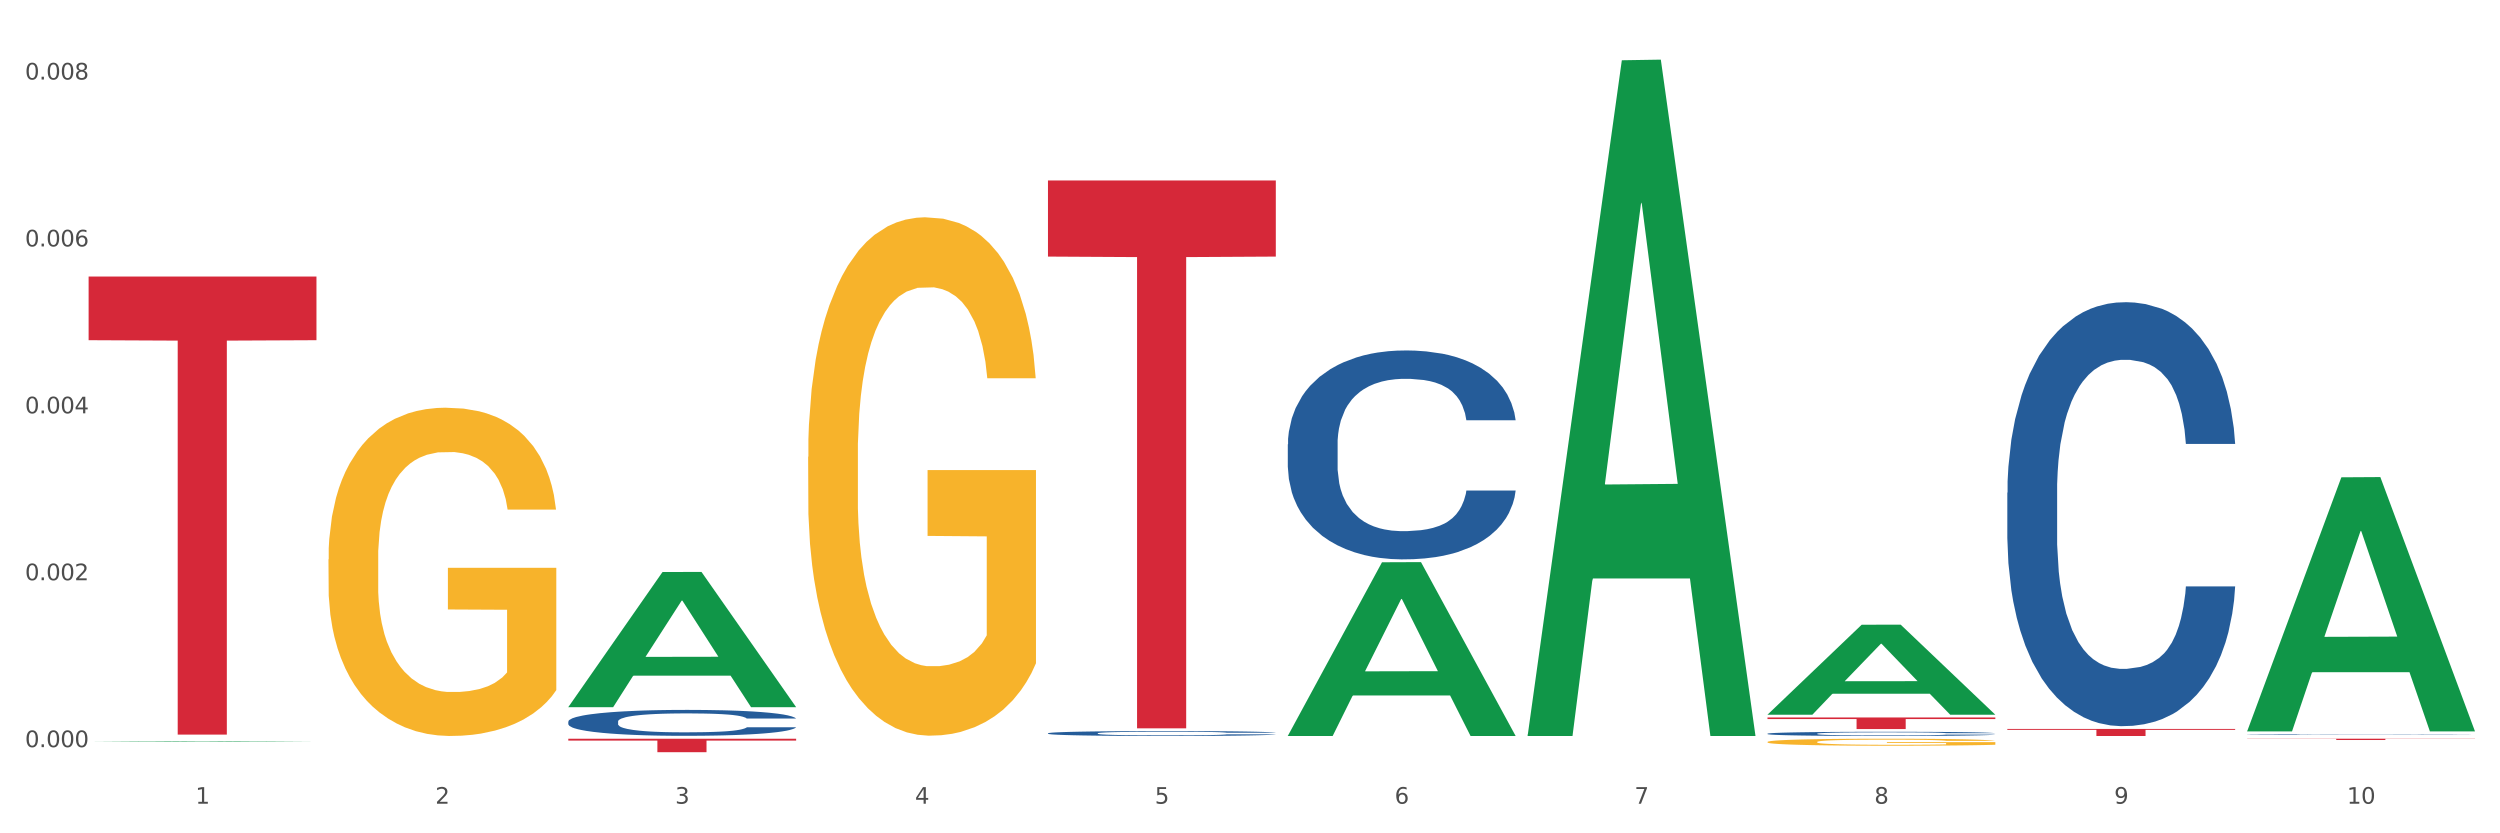 <?xml version="1.0" encoding="utf-8" standalone="no"?>
<!DOCTYPE svg PUBLIC "-//W3C//DTD SVG 1.1//EN"
  "http://www.w3.org/Graphics/SVG/1.1/DTD/svg11.dtd">
<svg xmlns:xlink="http://www.w3.org/1999/xlink" width="1080pt" height="360pt" viewBox="0 0 1080 360" xmlns="http://www.w3.org/2000/svg" version="1.1">
 <rect x="0" y="0" width="1080" height="360" fill="#333333" stroke="none"/>
 <defs>
  <style type="text/css">*{stroke-linejoin: round; stroke-linecap: butt}</style>
 </defs>
 <g id="figure_1">
  <g id="patch_1">
   <path d="M 0 360 
L 1080 360 
L 1080 0 
L 0 0 
z
" style="fill: #ffffff; stroke: #ffffff; stroke-linejoin: miter"/>
  </g>
  <g id="axes_1">
   <g id="matplotlib.axis_1">
    <g id="xtick_1">
     <g id="text_1">
      <!-- 1 -->
      <g style="fill: #4d4d4d" transform="translate(84.444 347.204) scale(0.096 -0.096)">
       <defs>
        <path id="DejaVuSans-31" d="M 794 531 
L 1825 531 
L 1825 4091 
L 703 3866 
L 703 4441 
L 1819 4666 
L 2450 4666 
L 2450 531 
L 3481 531 
L 3481 0 
L 794 0 
L 794 531 
z
" transform="scale(0.016)"/>
       </defs>
       <use xlink:href="#DejaVuSans-31"/>
      </g>
     </g>
    </g>
    <g id="xtick_2">
     <g id="text_2">
      <!-- 2 -->
      <g style="fill: #4d4d4d" transform="translate(188.053 347.204) scale(0.096 -0.096)">
       <defs>
        <path id="DejaVuSans-32" d="M 1228 531 
L 3431 531 
L 3431 0 
L 469 0 
L 469 531 
Q 828 903 1448 1529 
Q 2069 2156 2228 2338 
Q 2531 2678 2651 2914 
Q 2772 3150 2772 3378 
Q 2772 3750 2511 3984 
Q 2250 4219 1831 4219 
Q 1534 4219 1204 4116 
Q 875 4013 500 3803 
L 500 4441 
Q 881 4594 1212 4672 
Q 1544 4750 1819 4750 
Q 2544 4750 2975 4387 
Q 3406 4025 3406 3419 
Q 3406 3131 3298 2873 
Q 3191 2616 2906 2266 
Q 2828 2175 2409 1742 
Q 1991 1309 1228 531 
z
" transform="scale(0.016)"/>
       </defs>
       <use xlink:href="#DejaVuSans-32"/>
      </g>
     </g>
    </g>
    <g id="xtick_3">
     <g id="text_3">
      <!-- 3 -->
      <g style="fill: #4d4d4d" transform="translate(291.663 347.204) scale(0.096 -0.096)">
       <defs>
        <path id="DejaVuSans-33" d="M 2597 2516 
Q 3050 2419 3304 2112 
Q 3559 1806 3559 1356 
Q 3559 666 3084 287 
Q 2609 -91 1734 -91 
Q 1441 -91 1130 -33 
Q 819 25 488 141 
L 488 750 
Q 750 597 1062 519 
Q 1375 441 1716 441 
Q 2309 441 2620 675 
Q 2931 909 2931 1356 
Q 2931 1769 2642 2001 
Q 2353 2234 1838 2234 
L 1294 2234 
L 1294 2753 
L 1863 2753 
Q 2328 2753 2575 2939 
Q 2822 3125 2822 3475 
Q 2822 3834 2567 4026 
Q 2313 4219 1838 4219 
Q 1578 4219 1281 4162 
Q 984 4106 628 3988 
L 628 4550 
Q 988 4650 1302 4700 
Q 1616 4750 1894 4750 
Q 2613 4750 3031 4423 
Q 3450 4097 3450 3541 
Q 3450 3153 3228 2886 
Q 3006 2619 2597 2516 
z
" transform="scale(0.016)"/>
       </defs>
       <use xlink:href="#DejaVuSans-33"/>
      </g>
     </g>
    </g>
    <g id="xtick_4">
     <g id="text_4">
      <!-- 4 -->
      <g style="fill: #4d4d4d" transform="translate(395.273 347.204) scale(0.096 -0.096)">
       <defs>
        <path id="DejaVuSans-34" d="M 2419 4116 
L 825 1625 
L 2419 1625 
L 2419 4116 
z
M 2253 4666 
L 3047 4666 
L 3047 1625 
L 3713 1625 
L 3713 1100 
L 3047 1100 
L 3047 0 
L 2419 0 
L 2419 1100 
L 313 1100 
L 313 1709 
L 2253 4666 
z
" transform="scale(0.016)"/>
       </defs>
       <use xlink:href="#DejaVuSans-34"/>
      </g>
     </g>
    </g>
    <g id="xtick_5">
     <g id="text_5">
      <!-- 5 -->
      <g style="fill: #4d4d4d" transform="translate(498.883 347.204) scale(0.096 -0.096)">
       <defs>
        <path id="DejaVuSans-35" d="M 691 4666 
L 3169 4666 
L 3169 4134 
L 1269 4134 
L 1269 2991 
Q 1406 3038 1543 3061 
Q 1681 3084 1819 3084 
Q 2600 3084 3056 2656 
Q 3513 2228 3513 1497 
Q 3513 744 3044 326 
Q 2575 -91 1722 -91 
Q 1428 -91 1123 -41 
Q 819 9 494 109 
L 494 744 
Q 775 591 1075 516 
Q 1375 441 1709 441 
Q 2250 441 2565 725 
Q 2881 1009 2881 1497 
Q 2881 1984 2565 2268 
Q 2250 2553 1709 2553 
Q 1456 2553 1204 2497 
Q 953 2441 691 2322 
L 691 4666 
z
" transform="scale(0.016)"/>
       </defs>
       <use xlink:href="#DejaVuSans-35"/>
      </g>
     </g>
    </g>
    <g id="xtick_6">
     <g id="text_6">
      <!-- 6 -->
      <g style="fill: #4d4d4d" transform="translate(602.492 347.204) scale(0.096 -0.096)">
       <defs>
        <path id="DejaVuSans-36" d="M 2113 2584 
Q 1688 2584 1439 2293 
Q 1191 2003 1191 1497 
Q 1191 994 1439 701 
Q 1688 409 2113 409 
Q 2538 409 2786 701 
Q 3034 994 3034 1497 
Q 3034 2003 2786 2293 
Q 2538 2584 2113 2584 
z
M 3366 4563 
L 3366 3988 
Q 3128 4100 2886 4159 
Q 2644 4219 2406 4219 
Q 1781 4219 1451 3797 
Q 1122 3375 1075 2522 
Q 1259 2794 1537 2939 
Q 1816 3084 2150 3084 
Q 2853 3084 3261 2657 
Q 3669 2231 3669 1497 
Q 3669 778 3244 343 
Q 2819 -91 2113 -91 
Q 1303 -91 875 529 
Q 447 1150 447 2328 
Q 447 3434 972 4092 
Q 1497 4750 2381 4750 
Q 2619 4750 2861 4703 
Q 3103 4656 3366 4563 
z
" transform="scale(0.016)"/>
       </defs>
       <use xlink:href="#DejaVuSans-36"/>
      </g>
     </g>
    </g>
    <g id="xtick_7">
     <g id="text_7">
      <!-- 7 -->
      <g style="fill: #4d4d4d" transform="translate(706.102 347.204) scale(0.096 -0.096)">
       <defs>
        <path id="DejaVuSans-37" d="M 525 4666 
L 3525 4666 
L 3525 4397 
L 1831 0 
L 1172 0 
L 2766 4134 
L 525 4134 
L 525 4666 
z
" transform="scale(0.016)"/>
       </defs>
       <use xlink:href="#DejaVuSans-37"/>
      </g>
     </g>
    </g>
    <g id="xtick_8">
     <g id="text_8">
      <!-- 8 -->
      <g style="fill: #4d4d4d" transform="translate(809.712 347.204) scale(0.096 -0.096)">
       <defs>
        <path id="DejaVuSans-38" d="M 2034 2216 
Q 1584 2216 1326 1975 
Q 1069 1734 1069 1313 
Q 1069 891 1326 650 
Q 1584 409 2034 409 
Q 2484 409 2743 651 
Q 3003 894 3003 1313 
Q 3003 1734 2745 1975 
Q 2488 2216 2034 2216 
z
M 1403 2484 
Q 997 2584 770 2862 
Q 544 3141 544 3541 
Q 544 4100 942 4425 
Q 1341 4750 2034 4750 
Q 2731 4750 3128 4425 
Q 3525 4100 3525 3541 
Q 3525 3141 3298 2862 
Q 3072 2584 2669 2484 
Q 3125 2378 3379 2068 
Q 3634 1759 3634 1313 
Q 3634 634 3220 271 
Q 2806 -91 2034 -91 
Q 1263 -91 848 271 
Q 434 634 434 1313 
Q 434 1759 690 2068 
Q 947 2378 1403 2484 
z
M 1172 3481 
Q 1172 3119 1398 2916 
Q 1625 2713 2034 2713 
Q 2441 2713 2670 2916 
Q 2900 3119 2900 3481 
Q 2900 3844 2670 4047 
Q 2441 4250 2034 4250 
Q 1625 4250 1398 4047 
Q 1172 3844 1172 3481 
z
" transform="scale(0.016)"/>
       </defs>
       <use xlink:href="#DejaVuSans-38"/>
      </g>
     </g>
    </g>
    <g id="xtick_9">
     <g id="text_9">
      <!-- 9 -->
      <g style="fill: #4d4d4d" transform="translate(913.322 347.204) scale(0.096 -0.096)">
       <defs>
        <path id="DejaVuSans-39" d="M 703 97 
L 703 672 
Q 941 559 1184 500 
Q 1428 441 1663 441 
Q 2288 441 2617 861 
Q 2947 1281 2994 2138 
Q 2813 1869 2534 1725 
Q 2256 1581 1919 1581 
Q 1219 1581 811 2004 
Q 403 2428 403 3163 
Q 403 3881 828 4315 
Q 1253 4750 1959 4750 
Q 2769 4750 3195 4129 
Q 3622 3509 3622 2328 
Q 3622 1225 3098 567 
Q 2575 -91 1691 -91 
Q 1453 -91 1209 -44 
Q 966 3 703 97 
z
M 1959 2075 
Q 2384 2075 2632 2365 
Q 2881 2656 2881 3163 
Q 2881 3666 2632 3958 
Q 2384 4250 1959 4250 
Q 1534 4250 1286 3958 
Q 1038 3666 1038 3163 
Q 1038 2656 1286 2365 
Q 1534 2075 1959 2075 
z
" transform="scale(0.016)"/>
       </defs>
       <use xlink:href="#DejaVuSans-39"/>
      </g>
     </g>
    </g>
    <g id="xtick_10">
     <g id="text_10">
      <!-- 10 -->
      <g style="fill: #4d4d4d" transform="translate(1013.877 347.204) scale(0.096 -0.096)">
       <defs>
        <path id="DejaVuSans-30" d="M 2034 4250 
Q 1547 4250 1301 3770 
Q 1056 3291 1056 2328 
Q 1056 1369 1301 889 
Q 1547 409 2034 409 
Q 2525 409 2770 889 
Q 3016 1369 3016 2328 
Q 3016 3291 2770 3770 
Q 2525 4250 2034 4250 
z
M 2034 4750 
Q 2819 4750 3233 4129 
Q 3647 3509 3647 2328 
Q 3647 1150 3233 529 
Q 2819 -91 2034 -91 
Q 1250 -91 836 529 
Q 422 1150 422 2328 
Q 422 3509 836 4129 
Q 1250 4750 2034 4750 
z
" transform="scale(0.016)"/>
       </defs>
       <use xlink:href="#DejaVuSans-31"/>
       <use xlink:href="#DejaVuSans-30" transform="translate(63.623 0)"/>
      </g>
     </g>
    </g>
    <g id="xtick_11"/>
    <g id="xtick_12"/>
    <g id="xtick_13"/>
    <g id="xtick_14"/>
    <g id="xtick_15"/>
    <g id="xtick_16"/>
    <g id="xtick_17"/>
    <g id="xtick_18"/>
    <g id="xtick_19"/>
   </g>
   <g id="matplotlib.axis_2">
    <g id="ytick_1">
     <g id="text_11">
      <!-- 0.000 -->
      <g style="fill: #4d4d4d" transform="translate(10.8 322.767) scale(0.096 -0.096)">
       <defs>
        <path id="DejaVuSans-2e" d="M 684 794 
L 1344 794 
L 1344 0 
L 684 0 
L 684 794 
z
" transform="scale(0.016)"/>
       </defs>
       <use xlink:href="#DejaVuSans-30"/>
       <use xlink:href="#DejaVuSans-2e" transform="translate(63.623 0)"/>
       <use xlink:href="#DejaVuSans-30" transform="translate(95.41 0)"/>
       <use xlink:href="#DejaVuSans-30" transform="translate(159.033 0)"/>
       <use xlink:href="#DejaVuSans-30" transform="translate(222.656 0)"/>
      </g>
     </g>
    </g>
    <g id="ytick_2">
     <g id="text_12">
      <!-- 0.002 -->
      <g style="fill: #4d4d4d" transform="translate(10.8 250.665) scale(0.096 -0.096)">
       <use xlink:href="#DejaVuSans-30"/>
       <use xlink:href="#DejaVuSans-2e" transform="translate(63.623 0)"/>
       <use xlink:href="#DejaVuSans-30" transform="translate(95.41 0)"/>
       <use xlink:href="#DejaVuSans-30" transform="translate(159.033 0)"/>
       <use xlink:href="#DejaVuSans-32" transform="translate(222.656 0)"/>
      </g>
     </g>
    </g>
    <g id="ytick_3">
     <g id="text_13">
      <!-- 0.004 -->
      <g style="fill: #4d4d4d" transform="translate(10.8 178.564) scale(0.096 -0.096)">
       <use xlink:href="#DejaVuSans-30"/>
       <use xlink:href="#DejaVuSans-2e" transform="translate(63.623 0)"/>
       <use xlink:href="#DejaVuSans-30" transform="translate(95.41 0)"/>
       <use xlink:href="#DejaVuSans-30" transform="translate(159.033 0)"/>
       <use xlink:href="#DejaVuSans-34" transform="translate(222.656 0)"/>
      </g>
     </g>
    </g>
    <g id="ytick_4">
     <g id="text_14">
      <!-- 0.006 -->
      <g style="fill: #4d4d4d" transform="translate(10.8 106.462) scale(0.096 -0.096)">
       <use xlink:href="#DejaVuSans-30"/>
       <use xlink:href="#DejaVuSans-2e" transform="translate(63.623 0)"/>
       <use xlink:href="#DejaVuSans-30" transform="translate(95.41 0)"/>
       <use xlink:href="#DejaVuSans-30" transform="translate(159.033 0)"/>
       <use xlink:href="#DejaVuSans-36" transform="translate(222.656 0)"/>
      </g>
     </g>
    </g>
    <g id="ytick_5">
     <g id="text_15">
      <!-- 0.008 -->
      <g style="fill: #4d4d4d" transform="translate(10.8 34.36) scale(0.096 -0.096)">
       <use xlink:href="#DejaVuSans-30"/>
       <use xlink:href="#DejaVuSans-2e" transform="translate(63.623 0)"/>
       <use xlink:href="#DejaVuSans-30" transform="translate(95.41 0)"/>
       <use xlink:href="#DejaVuSans-30" transform="translate(159.033 0)"/>
       <use xlink:href="#DejaVuSans-38" transform="translate(222.656 0)"/>
      </g>
     </g>
    </g>
    <g id="ytick_6"/>
    <g id="ytick_7"/>
    <g id="ytick_8"/>
    <g id="ytick_9"/>
   </g>
   <g id="PolyCollection_1">
    <path d="M 38.283 320.492 
L 38.384 320.491 
L 78.974 320.179 
L 95.818 320.179 
L 136.712 320.492 
L 117.229 320.492 
L 108.401 320.419 
L 66.493 320.419 
L 66.188 320.421 
L 57.664 320.492 
L 38.283 320.492 
L 38.283 320.492 
L 71.769 320.376 
L 103.125 320.376 
L 87.599 320.246 
L 87.396 320.245 
L 87.193 320.246 
L 71.668 320.376 
L 71.769 320.376 
L 38.283 320.492 
z
" clip-path="url(#p8bedf7b942)" style="fill: #109648"/>
    <path d="M 452.722 77.953 
L 551.151 77.953 
L 551.151 110.845 
L 512.433 111.067 
L 512.433 314.641 
L 491.207 314.641 
L 491.207 111.067 
L 452.722 110.845 
L 452.722 78.175 
L 452.722 77.953 
z
" clip-path="url(#p8bedf7b942)" style="fill: #d62839"/>
    <path d="M 763.551 309.939 
L 861.981 309.939 
L 861.981 310.636 
L 823.262 310.641 
L 823.262 314.956 
L 802.037 314.956 
L 802.037 310.641 
L 763.551 310.636 
L 763.551 309.943 
L 763.551 309.939 
z
" clip-path="url(#p8bedf7b942)" style="fill: #d62839"/>
    <path d="M 867.161 314.887 
L 965.59 314.887 
L 965.59 315.312 
L 926.872 315.315 
L 926.872 317.946 
L 905.646 317.946 
L 905.646 315.315 
L 867.161 315.312 
L 867.161 314.889 
L 867.161 314.887 
z
" clip-path="url(#p8bedf7b942)" style="fill: #d62839"/>
    <path d="M 970.771 319.119 
L 1069.2 319.119 
L 1069.2 319.198 
L 1030.481 319.198 
L 1030.481 319.684 
L 1009.256 319.684 
L 1009.256 319.198 
L 970.771 319.198 
L 970.771 319.12 
L 970.771 319.119 
z
" clip-path="url(#p8bedf7b942)" style="fill: #d62839"/>
    <path d="M 245.502 311.706 
L 245.619 311.696 
L 245.619 311.41 
L 245.968 311.021 
L 247.248 310.305 
L 248.877 309.763 
L 251.669 309.129 
L 253.181 308.863 
L 255.159 308.567 
L 259.231 308.086 
L 263.885 307.677 
L 267.143 307.452 
L 269.586 307.309 
L 275.055 307.053 
L 278.196 306.94 
L 281.454 306.848 
L 284.246 306.787 
L 288.9 306.715 
L 292.623 306.685 
L 296.928 306.675 
L 300.534 306.685 
L 305.305 306.726 
L 312.285 306.848 
L 314.961 306.92 
L 318.568 307.043 
L 322.291 307.206 
L 325.316 307.37 
L 328.807 307.605 
L 332.413 307.912 
L 335.904 308.301 
L 338.347 308.659 
L 340.325 309.037 
L 342.07 309.497 
L 343.35 309.998 
L 343.932 310.418 
L 322.64 310.418 
L 322.059 310.039 
L 320.895 309.63 
L 319.732 309.354 
L 318.452 309.129 
L 316.474 308.873 
L 314.729 308.71 
L 311.82 308.515 
L 309.144 308.393 
L 306.934 308.321 
L 304.258 308.26 
L 298.557 308.198 
L 294.484 308.198 
L 291.925 308.219 
L 288.783 308.27 
L 286.107 308.342 
L 282.966 308.464 
L 280.523 308.597 
L 278.08 308.771 
L 276.683 308.894 
L 274.589 309.119 
L 273.193 309.303 
L 271.331 309.62 
L 270.284 309.845 
L 268.423 310.428 
L 267.608 310.858 
L 267.259 311.154 
L 267.027 311.481 
L 267.027 313.077 
L 267.725 313.793 
L 268.306 314.1 
L 269.237 314.447 
L 270.982 314.897 
L 273.542 315.337 
L 276.218 315.654 
L 278.429 315.848 
L 280.523 315.992 
L 282.617 316.104 
L 285.177 316.206 
L 287.271 316.268 
L 290.412 316.329 
L 294.135 316.36 
L 297.044 316.36 
L 302.978 316.309 
L 305.654 316.258 
L 308.213 316.186 
L 311.006 316.073 
L 313.216 315.951 
L 314.496 315.859 
L 316.59 315.664 
L 318.219 315.46 
L 319.615 315.225 
L 320.546 315.02 
L 321.593 314.713 
L 322.408 314.366 
L 322.64 314.181 
L 343.932 314.181 
L 343.466 314.55 
L 342.652 314.908 
L 341.023 315.388 
L 339.743 315.664 
L 337.765 316.002 
L 335.671 316.288 
L 332.762 316.605 
L 330.087 316.841 
L 327.294 317.045 
L 324.269 317.229 
L 318.801 317.485 
L 316.823 317.556 
L 312.635 317.679 
L 309.377 317.751 
L 304.607 317.822 
L 299.72 317.863 
L 294.601 317.874 
L 290.063 317.853 
L 285.06 317.792 
L 281.919 317.73 
L 278.429 317.638 
L 274.356 317.495 
L 270.517 317.321 
L 266.91 317.117 
L 263.536 316.881 
L 260.395 316.616 
L 256.323 316.176 
L 253.298 315.746 
L 251.087 315.347 
L 249.575 315.01 
L 248.062 314.58 
L 247.248 314.284 
L 245.968 313.568 
L 245.502 312.903 
L 245.502 311.706 
z
" clip-path="url(#p8bedf7b942)" style="fill: #255c99"/>
    <path d="M 763.551 320.523 
L 763.667 320.52 
L 763.667 320.42 
L 763.9 320.334 
L 765.062 320.126 
L 766.805 319.954 
L 768.083 319.863 
L 769.362 319.788 
L 770.872 319.713 
L 772.732 319.635 
L 776.102 319.522 
L 778.194 319.463 
L 780.75 319.402 
L 785.399 319.314 
L 788.769 319.264 
L 792.255 319.222 
L 797.949 319.172 
L 801.668 319.15 
L 805.619 319.133 
L 810.384 319.122 
L 813.986 319.119 
L 821.888 319.128 
L 828.628 319.153 
L 831.882 319.172 
L 836.066 319.205 
L 838.274 319.228 
L 841.876 319.272 
L 845.595 319.33 
L 848.152 319.38 
L 851.987 319.474 
L 854.892 319.569 
L 857.565 319.685 
L 858.959 319.766 
L 860.005 319.841 
L 860.935 319.926 
L 861.864 320.062 
L 840.947 320.062 
L 840.133 319.965 
L 838.855 319.874 
L 836.996 319.785 
L 835.369 319.73 
L 832.58 319.66 
L 830.023 319.616 
L 827.35 319.583 
L 824.096 319.555 
L 821.54 319.541 
L 817.937 319.53 
L 810.848 319.533 
L 806.084 319.555 
L 802.83 319.583 
L 800.738 319.608 
L 798.879 319.635 
L 796.787 319.674 
L 794.347 319.732 
L 792.604 319.785 
L 790.86 319.852 
L 789.466 319.918 
L 788.188 319.996 
L 787.142 320.079 
L 786.328 320.165 
L 785.631 320.27 
L 785.05 320.445 
L 785.05 320.825 
L 785.282 320.911 
L 785.863 321.025 
L 786.561 321.111 
L 787.723 321.213 
L 788.769 321.283 
L 790.744 321.382 
L 792.952 321.466 
L 794.695 321.518 
L 796.438 321.563 
L 799.46 321.624 
L 802.83 321.674 
L 805.735 321.704 
L 809.686 321.732 
L 812.359 321.743 
L 814.683 321.748 
L 820.378 321.748 
L 824.445 321.74 
L 828.977 321.721 
L 832.463 321.696 
L 835.369 321.665 
L 838.622 321.615 
L 840.714 321.568 
L 840.714 320.989 
L 815.148 320.986 
L 815.148 320.6 
L 861.981 320.6 
L 861.981 321.732 
L 860.005 321.79 
L 857.797 321.843 
L 855.473 321.89 
L 851.987 321.948 
L 847.803 322.004 
L 844.084 322.042 
L 840.133 322.076 
L 835.485 322.106 
L 829.442 322.134 
L 825.723 322.145 
L 821.075 322.153 
L 815.613 322.156 
L 810.848 322.151 
L 806.2 322.137 
L 801.319 322.112 
L 796.555 322.076 
L 792.952 322.04 
L 789.35 321.995 
L 785.515 321.937 
L 782.493 321.882 
L 780.169 321.832 
L 777.613 321.768 
L 774.824 321.685 
L 772.732 321.61 
L 770.872 321.532 
L 768.897 321.432 
L 767.502 321.346 
L 766.108 321.238 
L 765.294 321.158 
L 764.365 321.033 
L 763.667 320.858 
L 763.551 320.523 
z
" clip-path="url(#p8bedf7b942)" style="fill: #f7b32b"/>
    <path d="M 349.112 197.353 
L 349.228 197.149 
L 349.228 189.785 
L 349.461 183.445 
L 350.623 168.105 
L 352.366 155.423 
L 353.644 148.674 
L 354.923 143.151 
L 356.433 137.629 
L 358.293 131.902 
L 361.663 123.516 
L 363.755 119.221 
L 366.311 114.721 
L 370.96 108.176 
L 374.33 104.494 
L 377.816 101.426 
L 383.51 97.745 
L 387.229 96.108 
L 391.18 94.881 
L 395.945 94.063 
L 399.547 93.858 
L 407.449 94.472 
L 414.189 96.313 
L 417.443 97.745 
L 421.627 100.199 
L 423.835 101.835 
L 427.437 105.108 
L 431.156 109.403 
L 433.713 113.085 
L 437.548 120.039 
L 440.453 126.993 
L 443.126 135.584 
L 444.52 141.515 
L 445.566 147.038 
L 446.496 153.378 
L 447.425 163.4 
L 426.508 163.4 
L 425.694 156.242 
L 424.416 149.492 
L 422.557 142.947 
L 420.93 138.856 
L 418.141 133.743 
L 415.584 130.47 
L 412.911 128.016 
L 409.657 125.97 
L 407.101 124.948 
L 403.498 124.13 
L 396.409 124.334 
L 391.645 125.97 
L 388.391 128.016 
L 386.299 129.857 
L 384.44 131.902 
L 382.348 134.765 
L 379.908 139.061 
L 378.165 142.947 
L 376.421 147.856 
L 375.027 152.765 
L 373.749 158.491 
L 372.703 164.628 
L 371.889 170.968 
L 371.192 178.74 
L 370.611 191.626 
L 370.611 219.647 
L 370.843 225.988 
L 371.424 234.374 
L 372.122 240.715 
L 373.284 248.282 
L 374.33 253.396 
L 376.305 260.759 
L 378.513 266.895 
L 380.256 270.781 
L 381.999 274.054 
L 385.021 278.553 
L 388.391 282.235 
L 391.296 284.485 
L 395.247 286.53 
L 397.92 287.348 
L 400.244 287.758 
L 405.939 287.758 
L 410.006 287.144 
L 414.538 285.712 
L 418.024 283.871 
L 420.93 281.622 
L 424.183 277.94 
L 426.275 274.463 
L 426.275 231.715 
L 400.709 231.51 
L 400.709 203.08 
L 447.542 203.08 
L 447.542 286.53 
L 445.566 290.826 
L 443.358 294.712 
L 441.034 298.189 
L 437.548 302.484 
L 433.364 306.575 
L 429.645 309.438 
L 425.694 311.893 
L 421.046 314.143 
L 415.003 316.188 
L 411.284 317.006 
L 406.636 317.62 
L 401.174 317.824 
L 396.409 317.415 
L 391.761 316.392 
L 386.88 314.552 
L 382.116 311.893 
L 378.513 309.234 
L 374.911 305.961 
L 371.076 301.666 
L 368.054 297.575 
L 365.73 293.894 
L 363.174 289.189 
L 360.385 283.053 
L 358.293 277.531 
L 356.433 271.804 
L 354.458 264.441 
L 353.063 258.1 
L 351.669 250.123 
L 350.855 244.192 
L 349.926 234.988 
L 349.228 222.102 
L 349.112 197.353 
z
" clip-path="url(#p8bedf7b942)" style="fill: #f7b32b"/>
    <path d="M 452.722 316.772 
L 452.838 316.77 
L 452.838 316.716 
L 453.187 316.642 
L 454.467 316.505 
L 456.096 316.402 
L 458.888 316.281 
L 460.401 316.231 
L 462.379 316.174 
L 466.451 316.083 
L 471.105 316.005 
L 474.362 315.962 
L 476.806 315.935 
L 482.274 315.886 
L 485.415 315.865 
L 488.673 315.847 
L 491.465 315.836 
L 496.119 315.822 
L 499.842 315.816 
L 504.147 315.814 
L 507.754 315.816 
L 512.524 315.824 
L 519.505 315.847 
L 522.181 315.861 
L 525.788 315.884 
L 529.511 315.915 
L 532.536 315.947 
L 536.026 315.991 
L 539.633 316.05 
L 543.123 316.124 
L 545.567 316.192 
L 547.545 316.264 
L 549.29 316.351 
L 550.57 316.447 
L 551.151 316.527 
L 529.86 316.527 
L 529.278 316.455 
L 528.115 316.377 
L 526.951 316.324 
L 525.671 316.281 
L 523.693 316.233 
L 521.948 316.202 
L 519.04 316.165 
L 516.364 316.141 
L 514.153 316.128 
L 511.477 316.116 
L 505.776 316.104 
L 501.704 316.104 
L 499.144 316.108 
L 496.003 316.118 
L 493.327 316.131 
L 490.186 316.155 
L 487.742 316.18 
L 485.299 316.213 
L 483.903 316.237 
L 481.809 316.279 
L 480.412 316.315 
L 478.551 316.375 
L 477.504 316.418 
L 475.642 316.529 
L 474.828 316.61 
L 474.479 316.667 
L 474.246 316.729 
L 474.246 317.033 
L 474.944 317.169 
L 475.526 317.228 
L 476.457 317.294 
L 478.202 317.379 
L 480.762 317.463 
L 483.438 317.524 
L 485.648 317.561 
L 487.742 317.588 
L 489.837 317.609 
L 492.396 317.629 
L 494.49 317.64 
L 497.632 317.652 
L 501.355 317.658 
L 504.264 317.658 
L 510.197 317.648 
L 512.873 317.638 
L 515.433 317.625 
L 518.225 317.603 
L 520.436 317.58 
L 521.716 317.563 
L 523.81 317.526 
L 525.439 317.487 
L 526.835 317.442 
L 527.766 317.403 
L 528.813 317.344 
L 529.627 317.278 
L 529.86 317.243 
L 551.151 317.243 
L 550.686 317.313 
L 549.871 317.381 
L 548.243 317.473 
L 546.963 317.526 
L 544.985 317.59 
L 542.891 317.644 
L 539.982 317.705 
L 537.306 317.749 
L 534.514 317.788 
L 531.489 317.823 
L 526.02 317.872 
L 524.042 317.886 
L 519.854 317.909 
L 516.596 317.923 
L 511.826 317.936 
L 506.94 317.944 
L 501.82 317.946 
L 497.283 317.942 
L 492.28 317.93 
L 489.138 317.919 
L 485.648 317.901 
L 481.576 317.874 
L 477.737 317.841 
L 474.13 317.802 
L 470.756 317.757 
L 467.614 317.707 
L 463.542 317.623 
L 460.517 317.541 
L 458.307 317.465 
L 456.794 317.401 
L 455.282 317.319 
L 454.467 317.263 
L 453.187 317.126 
L 452.722 317 
L 452.722 316.772 
z
" clip-path="url(#p8bedf7b942)" style="fill: #255c99"/>
    <path d="M 245.502 319.119 
L 343.932 319.119 
L 343.932 319.93 
L 305.213 319.935 
L 305.213 324.95 
L 283.988 324.95 
L 283.988 319.935 
L 245.502 319.93 
L 245.502 319.125 
L 245.502 319.119 
z
" clip-path="url(#p8bedf7b942)" style="fill: #d62839"/>
    <path d="M 556.332 191.949 
L 556.448 191.867 
L 556.448 189.559 
L 556.797 186.426 
L 558.077 180.656 
L 559.706 176.287 
L 562.498 171.176 
L 564.011 169.033 
L 565.989 166.643 
L 570.061 162.768 
L 574.715 159.471 
L 577.972 157.658 
L 580.415 156.504 
L 585.884 154.443 
L 589.025 153.536 
L 592.283 152.794 
L 595.075 152.299 
L 599.729 151.722 
L 603.452 151.475 
L 607.757 151.393 
L 611.364 151.475 
L 616.134 151.805 
L 623.115 152.794 
L 625.791 153.371 
L 629.397 154.36 
L 633.121 155.679 
L 636.146 156.998 
L 639.636 158.894 
L 643.243 161.367 
L 646.733 164.499 
L 649.176 167.384 
L 651.154 170.434 
L 652.899 174.144 
L 654.179 178.183 
L 654.761 181.563 
L 633.47 181.563 
L 632.888 178.513 
L 631.724 175.216 
L 630.561 172.99 
L 629.281 171.176 
L 627.303 169.116 
L 625.558 167.797 
L 622.649 166.23 
L 619.973 165.241 
L 617.763 164.664 
L 615.087 164.17 
L 609.386 163.675 
L 605.314 163.675 
L 602.754 163.84 
L 599.613 164.252 
L 596.937 164.829 
L 593.795 165.818 
L 591.352 166.89 
L 588.909 168.291 
L 587.513 169.28 
L 585.418 171.094 
L 584.022 172.578 
L 582.161 175.133 
L 581.114 176.947 
L 579.252 181.645 
L 578.438 185.107 
L 578.089 187.498 
L 577.856 190.136 
L 577.856 202.995 
L 578.554 208.765 
L 579.136 211.238 
L 580.066 214.041 
L 581.812 217.668 
L 584.371 221.212 
L 587.047 223.768 
L 589.258 225.334 
L 591.352 226.488 
L 593.446 227.395 
L 596.006 228.219 
L 598.1 228.714 
L 601.242 229.208 
L 604.965 229.456 
L 607.873 229.456 
L 613.807 229.043 
L 616.483 228.631 
L 619.043 228.054 
L 621.835 227.147 
L 624.045 226.158 
L 625.325 225.416 
L 627.42 223.85 
L 629.048 222.202 
L 630.445 220.306 
L 631.375 218.657 
L 632.422 216.184 
L 633.237 213.381 
L 633.47 211.898 
L 654.761 211.898 
L 654.296 214.865 
L 653.481 217.75 
L 651.852 221.625 
L 650.573 223.85 
L 648.595 226.57 
L 646.5 228.879 
L 643.592 231.434 
L 640.916 233.33 
L 638.123 234.978 
L 635.098 236.462 
L 629.63 238.523 
L 627.652 239.1 
L 623.464 240.089 
L 620.206 240.666 
L 615.436 241.243 
L 610.549 241.573 
L 605.43 241.655 
L 600.893 241.491 
L 595.89 240.996 
L 592.748 240.501 
L 589.258 239.76 
L 585.186 238.605 
L 581.346 237.204 
L 577.74 235.556 
L 574.365 233.66 
L 571.224 231.516 
L 567.152 227.972 
L 564.127 224.51 
L 561.916 221.295 
L 560.404 218.575 
L 558.891 215.112 
L 558.077 212.722 
L 556.797 206.952 
L 556.332 201.594 
L 556.332 191.949 
z
" clip-path="url(#p8bedf7b942)" style="fill: #255c99"/>
    <path d="M 867.161 212.844 
L 867.277 212.677 
L 867.277 207.993 
L 867.626 201.636 
L 868.906 189.927 
L 870.535 181.061 
L 873.327 170.69 
L 874.84 166.34 
L 876.818 161.489 
L 880.89 153.627 
L 885.544 146.936 
L 888.801 143.256 
L 891.245 140.914 
L 896.713 136.732 
L 899.854 134.892 
L 903.112 133.386 
L 905.904 132.383 
L 910.558 131.212 
L 914.281 130.71 
L 918.586 130.543 
L 922.193 130.71 
L 926.963 131.379 
L 933.944 133.386 
L 936.62 134.557 
L 940.227 136.565 
L 943.95 139.241 
L 946.975 141.918 
L 950.465 145.765 
L 954.072 150.783 
L 957.562 157.14 
L 960.006 162.995 
L 961.984 169.184 
L 963.729 176.712 
L 965.009 184.908 
L 965.59 191.767 
L 944.299 191.767 
L 943.717 185.577 
L 942.554 178.886 
L 941.39 174.37 
L 940.11 170.69 
L 938.132 166.508 
L 936.387 163.831 
L 933.479 160.653 
L 930.803 158.645 
L 928.592 157.475 
L 925.916 156.471 
L 920.215 155.467 
L 916.143 155.467 
L 913.583 155.802 
L 910.442 156.638 
L 907.766 157.809 
L 904.625 159.816 
L 902.181 161.991 
L 899.738 164.835 
L 898.342 166.842 
L 896.248 170.522 
L 894.851 173.533 
L 892.99 178.719 
L 891.943 182.399 
L 890.081 191.934 
L 889.267 198.96 
L 888.918 203.811 
L 888.685 209.164 
L 888.685 235.259 
L 889.383 246.969 
L 889.965 251.987 
L 890.896 257.675 
L 892.641 265.035 
L 895.201 272.228 
L 897.877 277.414 
L 900.087 280.592 
L 902.181 282.934 
L 904.276 284.774 
L 906.835 286.447 
L 908.929 287.45 
L 912.071 288.454 
L 915.794 288.956 
L 918.703 288.956 
L 924.636 288.119 
L 927.312 287.283 
L 929.872 286.112 
L 932.664 284.272 
L 934.875 282.265 
L 936.155 280.759 
L 938.249 277.581 
L 939.878 274.235 
L 941.274 270.388 
L 942.205 267.042 
L 943.252 262.024 
L 944.066 256.336 
L 944.299 253.325 
L 965.59 253.325 
L 965.125 259.347 
L 964.31 265.202 
L 962.682 273.064 
L 961.402 277.581 
L 959.424 283.101 
L 957.33 287.785 
L 954.421 292.971 
L 951.745 296.818 
L 948.953 300.164 
L 945.928 303.175 
L 940.459 307.357 
L 938.481 308.527 
L 934.293 310.535 
L 931.035 311.706 
L 926.265 312.877 
L 921.379 313.546 
L 916.259 313.713 
L 911.722 313.379 
L 906.719 312.375 
L 903.577 311.371 
L 900.087 309.866 
L 896.015 307.524 
L 892.176 304.68 
L 888.569 301.334 
L 885.195 297.487 
L 882.053 293.138 
L 877.981 285.945 
L 874.956 278.919 
L 872.746 272.395 
L 871.233 266.875 
L 869.721 259.849 
L 868.906 254.998 
L 867.626 243.289 
L 867.161 232.416 
L 867.161 212.844 
z
" clip-path="url(#p8bedf7b942)" style="fill: #255c99"/>
    <path d="M 970.771 317.272 
L 970.887 317.272 
L 970.887 317.265 
L 971.236 317.255 
L 972.516 317.237 
L 974.145 317.224 
L 976.937 317.208 
L 978.45 317.201 
L 980.428 317.194 
L 984.5 317.182 
L 989.154 317.171 
L 992.411 317.166 
L 994.854 317.162 
L 1000.323 317.156 
L 1003.464 317.153 
L 1006.722 317.151 
L 1009.514 317.149 
L 1014.168 317.147 
L 1017.891 317.147 
L 1022.196 317.146 
L 1025.803 317.147 
L 1030.573 317.148 
L 1037.554 317.151 
L 1040.23 317.153 
L 1043.836 317.156 
L 1047.56 317.16 
L 1050.585 317.164 
L 1054.075 317.17 
L 1057.682 317.177 
L 1061.172 317.187 
L 1063.615 317.196 
L 1065.593 317.206 
L 1067.338 317.217 
L 1068.618 317.23 
L 1069.2 317.24 
L 1047.909 317.24 
L 1047.327 317.231 
L 1046.163 317.22 
L 1045 317.213 
L 1043.72 317.208 
L 1041.742 317.201 
L 1039.997 317.197 
L 1037.088 317.192 
L 1034.412 317.189 
L 1032.202 317.188 
L 1029.526 317.186 
L 1023.825 317.185 
L 1019.753 317.185 
L 1017.193 317.185 
L 1014.052 317.186 
L 1011.376 317.188 
L 1008.234 317.191 
L 1005.791 317.194 
L 1003.348 317.199 
L 1001.952 317.202 
L 999.857 317.208 
L 998.461 317.212 
L 996.6 317.22 
L 995.553 317.226 
L 993.691 317.24 
L 992.877 317.251 
L 992.528 317.258 
L 992.295 317.267 
L 992.295 317.307 
L 992.993 317.325 
L 993.575 317.332 
L 994.505 317.341 
L 996.251 317.352 
L 998.81 317.363 
L 1001.486 317.371 
L 1003.697 317.376 
L 1005.791 317.38 
L 1007.885 317.382 
L 1010.445 317.385 
L 1012.539 317.386 
L 1015.681 317.388 
L 1019.404 317.389 
L 1022.312 317.389 
L 1028.246 317.388 
L 1030.922 317.386 
L 1033.482 317.384 
L 1036.274 317.382 
L 1038.484 317.379 
L 1039.764 317.376 
L 1041.859 317.371 
L 1043.487 317.366 
L 1044.884 317.36 
L 1045.814 317.355 
L 1046.861 317.348 
L 1047.676 317.339 
L 1047.909 317.334 
L 1069.2 317.334 
L 1068.735 317.343 
L 1067.92 317.352 
L 1066.291 317.364 
L 1065.012 317.371 
L 1063.034 317.38 
L 1060.939 317.387 
L 1058.031 317.395 
L 1055.355 317.401 
L 1052.562 317.406 
L 1049.537 317.411 
L 1044.069 317.417 
L 1042.091 317.419 
L 1037.903 317.422 
L 1034.645 317.424 
L 1029.875 317.425 
L 1024.988 317.426 
L 1019.869 317.427 
L 1015.332 317.426 
L 1010.329 317.425 
L 1007.187 317.423 
L 1003.697 317.421 
L 999.625 317.417 
L 995.785 317.413 
L 992.179 317.408 
L 988.804 317.402 
L 985.663 317.395 
L 981.591 317.384 
L 978.566 317.373 
L 976.355 317.363 
L 974.843 317.355 
L 973.33 317.344 
L 972.516 317.337 
L 971.236 317.319 
L 970.771 317.302 
L 970.771 317.272 
z
" clip-path="url(#p8bedf7b942)" style="fill: #255c99"/>
    <path d="M 141.893 241.658 
L 142.009 241.529 
L 142.009 236.866 
L 142.241 232.851 
L 143.403 223.137 
L 145.147 215.106 
L 146.425 210.832 
L 147.703 207.335 
L 149.214 203.838 
L 151.073 200.211 
L 154.443 194.901 
L 156.535 192.181 
L 159.092 189.332 
L 163.74 185.187 
L 167.11 182.856 
L 170.596 180.913 
L 176.291 178.581 
L 180.009 177.545 
L 183.961 176.768 
L 188.725 176.25 
L 192.328 176.121 
L 200.23 176.509 
L 206.97 177.675 
L 210.224 178.581 
L 214.407 180.136 
L 216.615 181.172 
L 220.218 183.244 
L 223.937 185.964 
L 226.493 188.296 
L 230.328 192.699 
L 233.233 197.103 
L 235.906 202.543 
L 237.301 206.299 
L 238.346 209.796 
L 239.276 213.811 
L 240.206 220.158 
L 219.288 220.158 
L 218.475 215.624 
L 217.196 211.35 
L 215.337 207.206 
L 213.71 204.615 
L 210.921 201.377 
L 208.364 199.305 
L 205.692 197.751 
L 202.438 196.455 
L 199.881 195.808 
L 196.279 195.29 
L 189.19 195.419 
L 184.425 196.455 
L 181.171 197.751 
L 179.08 198.916 
L 177.22 200.211 
L 175.129 202.025 
L 172.688 204.745 
L 170.945 207.206 
L 169.202 210.314 
L 167.807 213.423 
L 166.529 217.049 
L 165.483 220.935 
L 164.67 224.95 
L 163.973 229.872 
L 163.391 238.032 
L 163.391 255.776 
L 163.624 259.791 
L 164.205 265.101 
L 164.902 269.117 
L 166.064 273.909 
L 167.11 277.147 
L 169.086 281.81 
L 171.294 285.695 
L 173.037 288.156 
L 174.78 290.229 
L 177.801 293.078 
L 181.171 295.409 
L 184.077 296.834 
L 188.028 298.129 
L 190.701 298.647 
L 193.025 298.906 
L 198.719 298.906 
L 202.786 298.518 
L 207.319 297.611 
L 210.805 296.446 
L 213.71 295.021 
L 216.964 292.689 
L 219.056 290.488 
L 219.056 263.418 
L 193.49 263.288 
L 193.49 245.285 
L 240.322 245.285 
L 240.322 298.129 
L 238.346 300.849 
L 236.138 303.31 
L 233.814 305.512 
L 230.328 308.232 
L 226.144 310.822 
L 222.426 312.636 
L 218.475 314.19 
L 213.826 315.615 
L 207.783 316.91 
L 204.065 317.428 
L 199.416 317.817 
L 193.955 317.946 
L 189.19 317.687 
L 184.542 317.039 
L 179.661 315.874 
L 174.896 314.19 
L 171.294 312.506 
L 167.691 310.434 
L 163.856 307.714 
L 160.835 305.123 
L 158.511 302.792 
L 155.954 299.813 
L 153.165 295.927 
L 151.073 292.43 
L 149.214 288.804 
L 147.238 284.141 
L 145.844 280.126 
L 144.449 275.075 
L 143.636 271.318 
L 142.706 265.49 
L 142.009 257.33 
L 141.893 241.658 
z
" clip-path="url(#p8bedf7b942)" style="fill: #f7b32b"/>
    <path d="M 970.771 315.767 
L 970.872 315.663 
L 1011.462 206.196 
L 1028.306 206.093 
L 1069.2 315.973 
L 1049.717 315.973 
L 1040.889 290.386 
L 998.98 290.386 
L 998.676 290.799 
L 990.152 315.973 
L 970.771 315.973 
L 970.771 315.767 
L 1004.257 275.116 
L 1035.612 275.013 
L 1020.087 229.513 
L 1019.884 229.307 
L 1019.681 229.617 
L 1004.156 275.013 
L 1004.257 275.116 
L 970.771 315.767 
z
" clip-path="url(#p8bedf7b942)" style="fill: #109648"/>
    <path d="M 763.551 308.692 
L 763.653 308.655 
L 804.242 269.884 
L 821.087 269.848 
L 861.981 308.765 
L 842.498 308.765 
L 833.669 299.703 
L 791.761 299.703 
L 791.456 299.849 
L 782.933 308.765 
L 763.551 308.765 
L 763.551 308.692 
L 797.037 294.294 
L 828.393 294.258 
L 812.867 278.143 
L 812.664 278.07 
L 812.461 278.179 
L 796.936 294.258 
L 797.037 294.294 
L 763.551 308.692 
z
" clip-path="url(#p8bedf7b942)" style="fill: #109648"/>
    <path d="M 659.941 317.397 
L 660.043 317.123 
L 700.632 26.034 
L 717.477 25.759 
L 758.371 317.946 
L 738.888 317.946 
L 730.06 249.906 
L 688.151 249.906 
L 687.847 251.004 
L 679.323 317.946 
L 659.941 317.946 
L 659.941 317.397 
L 693.428 209.302 
L 724.783 209.028 
L 709.258 88.038 
L 709.055 87.489 
L 708.852 88.312 
L 693.326 209.028 
L 693.428 209.302 
L 659.941 317.397 
z
" clip-path="url(#p8bedf7b942)" style="fill: #109648"/>
    <path d="M 556.332 317.805 
L 556.433 317.734 
L 597.023 242.899 
L 613.867 242.829 
L 654.761 317.946 
L 635.278 317.946 
L 626.45 300.454 
L 584.541 300.454 
L 584.237 300.736 
L 575.713 317.946 
L 556.332 317.946 
L 556.332 317.805 
L 589.818 290.015 
L 621.173 289.945 
L 605.648 258.84 
L 605.445 258.699 
L 605.242 258.91 
L 589.717 289.945 
L 589.818 290.015 
L 556.332 317.805 
z
" clip-path="url(#p8bedf7b942)" style="fill: #109648"/>
    <path d="M 245.502 305.391 
L 245.604 305.336 
L 286.193 247.119 
L 303.038 247.064 
L 343.932 305.501 
L 324.449 305.501 
L 315.621 291.893 
L 273.712 291.893 
L 273.408 292.113 
L 264.884 305.501 
L 245.502 305.501 
L 245.502 305.391 
L 278.989 283.772 
L 310.344 283.717 
L 294.819 259.519 
L 294.616 259.41 
L 294.413 259.574 
L 278.887 283.717 
L 278.989 283.772 
L 245.502 305.391 
z
" clip-path="url(#p8bedf7b942)" style="fill: #109648"/>
    <path d="M 763.551 316.946 
L 763.668 316.944 
L 763.668 316.898 
L 764.017 316.835 
L 765.296 316.719 
L 766.925 316.631 
L 769.718 316.528 
L 771.23 316.485 
L 773.208 316.437 
L 777.28 316.359 
L 781.934 316.292 
L 785.192 316.256 
L 787.635 316.233 
L 793.103 316.191 
L 796.245 316.173 
L 799.502 316.158 
L 802.295 316.148 
L 806.949 316.137 
L 810.672 316.132 
L 814.976 316.13 
L 818.583 316.132 
L 823.353 316.138 
L 830.334 316.158 
L 833.01 316.17 
L 836.617 316.19 
L 840.34 316.216 
L 843.365 316.243 
L 846.855 316.281 
L 850.462 316.331 
L 853.953 316.394 
L 856.396 316.452 
L 858.374 316.513 
L 860.119 316.588 
L 861.399 316.669 
L 861.981 316.737 
L 840.689 316.737 
L 840.107 316.676 
L 838.944 316.609 
L 837.78 316.564 
L 836.501 316.528 
L 834.523 316.486 
L 832.777 316.46 
L 829.869 316.428 
L 827.193 316.409 
L 824.982 316.397 
L 822.306 316.387 
L 816.605 316.377 
L 812.533 316.377 
L 809.974 316.38 
L 806.832 316.389 
L 804.156 316.4 
L 801.015 316.42 
L 798.572 316.442 
L 796.128 316.47 
L 794.732 316.49 
L 792.638 316.526 
L 791.242 316.556 
L 789.38 316.608 
L 788.333 316.644 
L 786.472 316.739 
L 785.657 316.808 
L 785.308 316.856 
L 785.075 316.909 
L 785.075 317.168 
L 785.773 317.284 
L 786.355 317.334 
L 787.286 317.39 
L 789.031 317.463 
L 791.591 317.535 
L 794.267 317.586 
L 796.477 317.618 
L 798.572 317.641 
L 800.666 317.659 
L 803.225 317.676 
L 805.32 317.686 
L 808.461 317.696 
L 812.184 317.701 
L 815.093 317.701 
L 821.026 317.692 
L 823.702 317.684 
L 826.262 317.672 
L 829.054 317.654 
L 831.265 317.634 
L 832.545 317.619 
L 834.639 317.588 
L 836.268 317.555 
L 837.664 317.516 
L 838.595 317.483 
L 839.642 317.434 
L 840.456 317.377 
L 840.689 317.347 
L 861.981 317.347 
L 861.515 317.407 
L 860.701 317.465 
L 859.072 317.543 
L 857.792 317.588 
L 855.814 317.643 
L 853.72 317.689 
L 850.811 317.74 
L 848.135 317.779 
L 845.343 317.812 
L 842.318 317.842 
L 836.85 317.883 
L 834.872 317.895 
L 830.683 317.915 
L 827.426 317.926 
L 822.655 317.938 
L 817.769 317.944 
L 812.65 317.946 
L 808.112 317.943 
L 803.109 317.933 
L 799.968 317.923 
L 796.477 317.908 
L 792.405 317.885 
L 788.566 317.856 
L 784.959 317.823 
L 781.585 317.785 
L 778.444 317.742 
L 774.371 317.671 
L 771.346 317.601 
L 769.136 317.536 
L 767.623 317.482 
L 766.111 317.412 
L 765.296 317.364 
L 764.017 317.248 
L 763.551 317.14 
L 763.551 316.946 
z
" clip-path="url(#p8bedf7b942)" style="fill: #255c99"/>
    <path d="M 38.283 119.462 
L 136.712 119.462 
L 136.712 146.963 
L 97.994 147.149 
L 97.994 317.354 
L 76.768 317.354 
L 76.768 147.149 
L 38.283 146.963 
L 38.283 119.648 
L 38.283 119.462 
z
" clip-path="url(#p8bedf7b942)" style="fill: #d62839"/>
   </g>
  </g>
 </g>
 <defs>
  <clipPath id="p8bedf7b942">
   <rect x="38.283" y="10.8" width="1030.917" height="329.109"/>
  </clipPath>
 </defs>
</svg>
